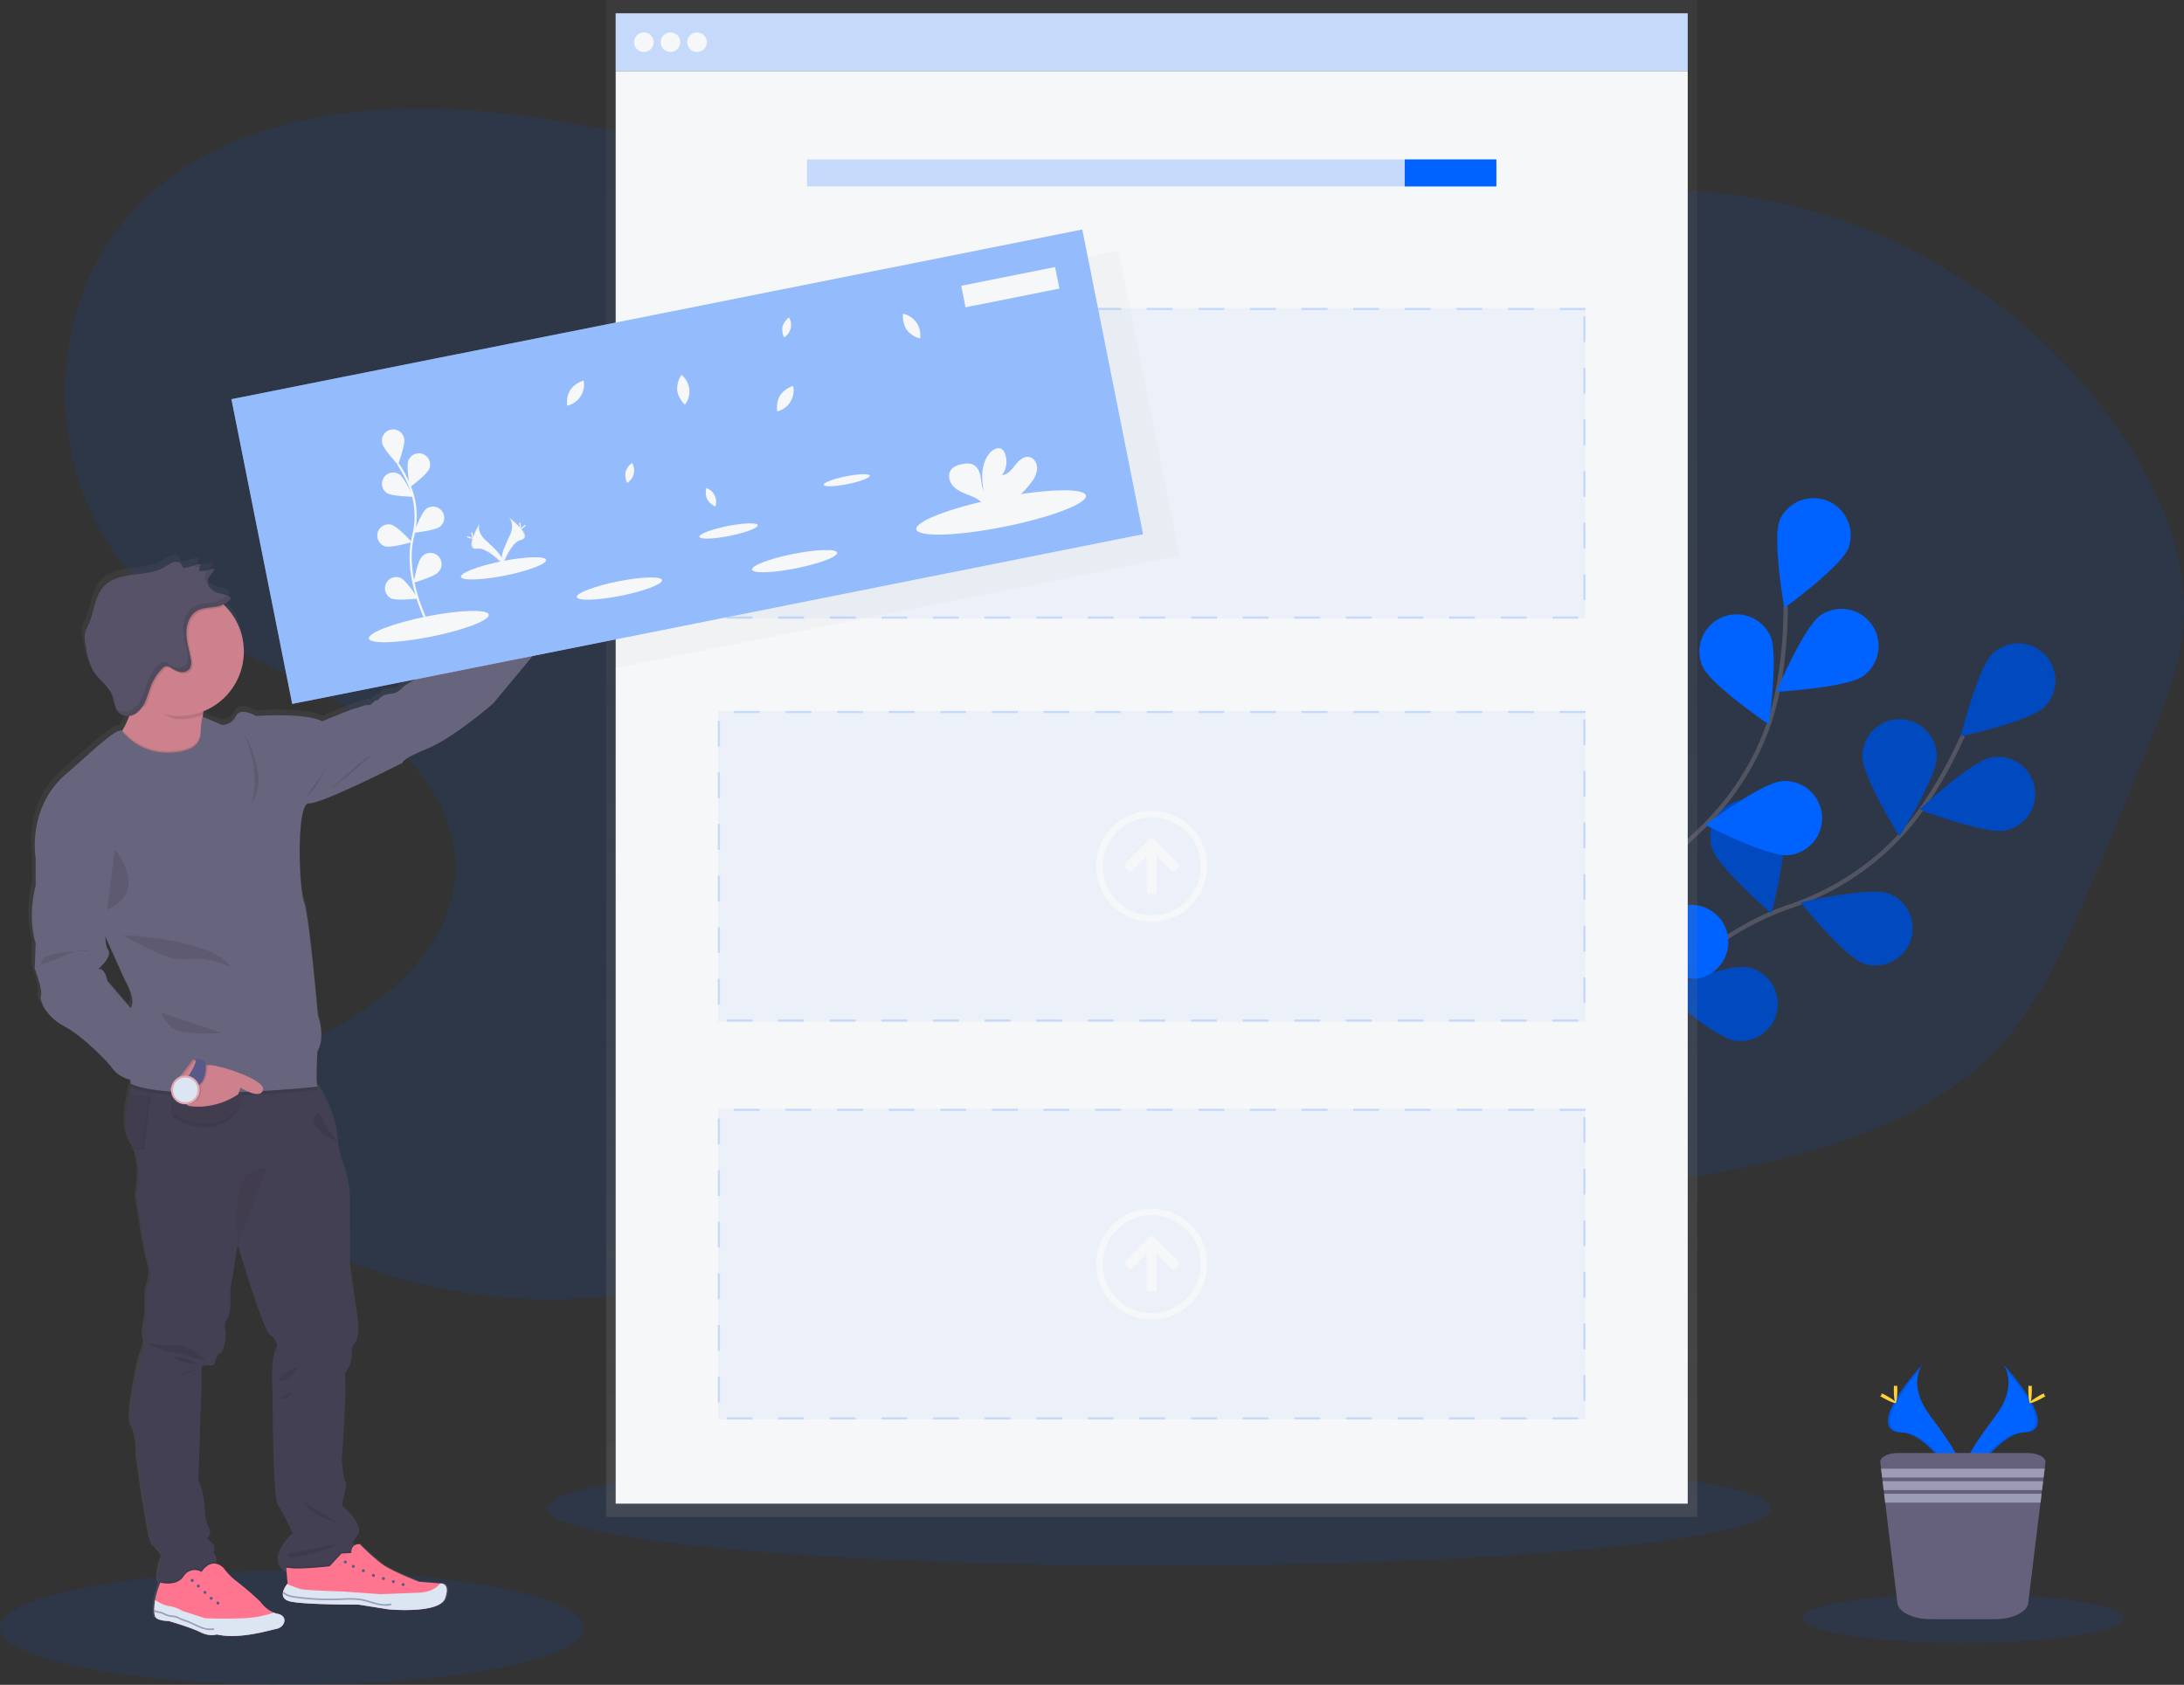 <svg data-name="Layer 1" xmlns="http://www.w3.org/2000/svg" xmlns:xlink="http://www.w3.org/1999/xlink" width="1015.56" height="783.53"><rect width="100%" height="100%" fill="#333333" stroke="none"/><defs><linearGradient id="a" x1="535.54" y1="705.46" x2="535.54" gradientUnits="userSpaceOnUse"><stop offset="0" stop-color="gray" stop-opacity=".25"/><stop offset=".54" stop-color="gray" stop-opacity=".12"/><stop offset="1" stop-color="gray" stop-opacity=".1"/></linearGradient><linearGradient id="b" x1="1010.92" y1="819.06" x2="1010.92" y2="308.97" gradientTransform="matrix(-1 0 0 1 1257.03 0)" xlink:href="#a"/></defs><path d="M637.08 126.32c-42.28 26.74-97.12 25-145.17 11.1s-92.2-38.69-139-56.3a490.71 490.71 0 0 0-122.13-28.76C171.11 46.19 104.47 53.7 62.9 96.93c-46.3 48.15-42.75 135 7.33 179.18 25.47 22.48 58.83 33.51 87.91 51.06s56 46.7 53.54 80.58c-2.29 31.36-28.95 55.43-56.55 70.53-21.32 11.67-47.59 24.41-50.16 48.58-2.49 23.39 19.6 41.72 40.69 52.14 68.79 34 153.56 33.67 222.09-.86 24.45-12.32 46.93-28.7 72.57-38.3 67.32-25.21 141.51.17 212.8 9.45a469.28 469.28 0 0 0 181-11.91c35.31-9.42 70.75-23.82 95.55-50.65 17.88-19.35 29-43.83 39.48-68q16.74-38.68 32.17-77.9c6.18-15.7 12.25-31.7 13.85-48.5 2.89-30.43-9.29-60.51-25.87-86.2-39.37-61-105.68-103.86-177.45-114.75s-147.86 10.39-203.56 56.92" fill="#0062ff" opacity=".1"/><ellipse cx="135.74" cy="756.99" rx="135.74" ry="26.54" fill="#0062ff" opacity=".1"/><ellipse cx="538.99" cy="701.56" rx="284.54" ry="26.54" fill="#0062ff" opacity=".1"/><path d="M732.13 512.6s39.89-70.66 100-91c25.21-8.55 47.22-24.62 62.27-46.58a207.22 207.22 0 0 0 18.37-33.05" fill="none" stroke="#535461" stroke-miterlimit="10" stroke-width="2"/><path d="M950.51 328.89c-6.85 6.64-38.73 13.51-38.73 13.51s7.82-31.65 14.67-38.3a17.273 17.273 0 0 1 24.06 24.79Zm-18.04 57.29c-9.35 1.85-39.85-9.71-39.85-9.71s23.77-22.32 33.13-24.18a17.275 17.275 0 0 1 6.72 33.89Zm-65.66 61.99c-9-3.12-29.5-28.49-29.5-28.49s31.79-7.28 40.8-4.16a17.28 17.28 0 0 1-11.3 32.65Zm-60.24 35.71c-9.41-1.55-33.9-23.09-33.9-23.09s30.11-12.54 39.52-11a17.27 17.27 0 1 1-5.62 34.08Zm59.47-132.11c0 9.54 17.25 37.21 17.25 37.21s17.29-27.66 17.29-37.2a17.27 17.27 0 1 0-34.54 0Zm-69.93 42.63c2.85 9.1 27.6 30.34 27.6 30.34s8.22-31.56 5.37-40.66a17.288 17.288 0 0 0-33 10.32Zm-62.3 50.79c1.3 9.46 22.1 34.58 22.1 34.58s13.44-29.71 12.17-39.17a17.274 17.274 0 1 0-34.24 4.6Z" fill="#0062ff"/><path d="M950.51 328.89c-6.85 6.64-38.73 13.51-38.73 13.51s7.82-31.65 14.67-38.3a17.273 17.273 0 0 1 24.06 24.79Zm-18.04 57.29c-9.35 1.85-39.85-9.71-39.85-9.71s23.77-22.32 33.13-24.18a17.275 17.275 0 0 1 6.72 33.89Zm-65.66 61.99c-9-3.12-29.5-28.49-29.5-28.49s31.79-7.28 40.8-4.16a17.28 17.28 0 0 1-11.3 32.65Zm-60.24 35.71c-9.41-1.55-33.9-23.09-33.9-23.09s30.11-12.54 39.52-11a17.27 17.27 0 1 1-5.62 34.08Zm59.47-132.11c0 9.54 17.25 37.21 17.25 37.21s17.29-27.66 17.29-37.2a17.27 17.27 0 1 0-34.54 0Zm-69.93 42.63c2.85 9.1 27.6 30.34 27.6 30.34s8.22-31.56 5.37-40.66a17.288 17.288 0 0 0-33 10.32Zm-62.3 50.79c1.3 9.46 22.1 34.58 22.1 34.58s13.44-29.71 12.17-39.17a17.274 17.274 0 1 0-34.24 4.6Z" opacity=".25"/><path d="M734.42 511.19s7.84-80.76 54.5-123.71c19.59-18 33.2-41.65 38-67.82a206.91 206.91 0 0 0 3.41-37.66" fill="none" stroke="#535461" stroke-miterlimit="10" stroke-width="2"/><path d="M859.62 254.77c-3.56 8.85-29.92 28-29.92 28s-5.68-32.11-2.11-41a17.27 17.27 0 0 1 32 12.91Zm6.73 59.66c-7.8 5.49-40.36 7.28-40.36 7.28s12.68-30 20.49-35.53a17.27 17.27 0 0 1 19.87 28.25Zm-34.91 83.28c-9.5.8-38.52-14.09-38.52-14.09s26.12-19.53 35.63-20.33a17.27 17.27 0 1 1 2.89 34.42Zm-40.63 57.06c-9.23 2.39-40.35-7.38-40.35-7.38s22.44-23.67 31.68-26.06a17.273 17.273 0 0 1 8.67 33.44Zm.85-144.9c3.86 8.72 30.85 27 30.85 27s4.6-32.28.74-41a17.277 17.277 0 0 0-31.59 14Zm-46.64 67.34c6.3 7.16 37.53 16.55 37.53 16.55s-5.28-32.18-11.57-39.35a17.29 17.29 0 1 0-26 22.8Zm-36.35 71.67c5 8.13 34.19 22.66 34.19 22.66s.24-32.61-4.75-40.74a17.274 17.274 0 1 0-29.44 18.08Z" fill="#0062ff"/><path fill="url(#a)" d="M281.84 0v705.46h507.4V0h-507.4z"/><path fill="#f6f7f9" d="M286.29 6.19h498.5v26.89h-498.5z"/><path fill="#0062ff" d="M286.29 6.19h498.5v26.89h-498.5z" opacity=".2"/><path fill="#f6f7f9" d="M286.29 33.08h498.5v666.19h-498.5z"/><circle cx="299.4" cy="19.63" r="4.56" fill="#f6f7f9"/><circle cx="311.76" cy="19.63" r="4.56" fill="#f6f7f9"/><circle cx="324.12" cy="19.63" r="4.56" fill="#f6f7f9"/><path fill="#0062ff" d="M375.26 74.15h320.55V86.7H375.26z" opacity=".2"/><path fill="#0062ff" d="M653.22 74.15h42.59V86.7h-42.59z"/><g opacity=".2" fill="#0062ff"><path opacity=".2" d="M333.82 330.62h403.44v144.49H333.82z"/><path d="M737.26 330.63h-12v1h12v-1Zm-24 0h-12v1h12v-1Zm-24 0h-12v1h12v-1Zm-24 0h-12v1h12v-1Zm-24 0h-12v1h12v-1Zm-24 0h-12v1h12v-1Zm-24 0h-12v1h12v-1Zm-24 0h-12v1h12v-1Zm-24 0h-12v1h12v-1Zm-24 0h-12v1h12v-1Zm-24 0h-12v1h12v-1Zm-24 0h-12v1h12v-1Zm-24 0h-12v1h12v-1Zm-24 0h-12v1h12v-1Zm-24 0h-12v1h12v-1Zm-24 0h-12v1h12v-1Zm-24 0h-12v1h12v-1Zm-18.45 4.56h-1v12h1v-12Zm0 24h-1v12h1v-12Zm0 24h-1v12h1v-12Zm0 24h-1v12h1v-12Zm0 24h-1v12h1v-12Zm0 24h-1v12h1v-12Zm15.06 18.93h-12v1h12v-1Zm24 0h-12v1h12v-1Zm24 0h-12v1h12v-1Zm24 0h-12v1h12v-1Zm24 0h-12v1h12v-1Zm24 0h-12v1h12v-1Zm24 0h-12v1h12v-1Zm24 0h-12v1h12v-1Zm24 0h-12v1h12v-1Zm24 0h-12v1h12v-1Zm24 0h-12v1h12v-1Zm24 0h-12v1h12v-1Zm24 0h-12v1h12v-1Zm24 0h-12v1h12v-1Zm24 0h-12v1h12v-1Zm24 0h-12v1h12v-1Zm24 0h-12v1h12v-1Zm3.38-19.62h-1v12h1v-12Zm0-24h-1v12h1v-12Zm0-24h-1v12h1v-12Zm0-24h-1v12h1v-12Zm0-24h-1v12h1v-12Zm0-24h-1v12h1v-12Z"/></g><path d="M118.73 506.66s4.26 10.83 2.73 13.49c0 0 .77 8 11.09 13.49s22 18.62 22 18.62a14 14 0 0 0 9.2 6.36c.1 1.26.17 2 .17 2l.54.23c-.12.44-.24.9-.36 1.37-.28 1.09-.56 2.25-.82 3.45-1.71 7.79-2.74 17.45.71 22.88a18.92 18.92 0 0 1 1.26 2.29c4.66 9.88 1.47 22.28 1.47 22.28s4.08 28.12 5.86 32.68c1.27 3.23.1 7.74-.69 10.09a11.26 11.26 0 0 0-.58 3.5v10s-2 8.36-1 10.64-1.78 8.62-1.78 8.62-6.63 27.61-3.83 32.17 2.55 14.69 2.55 14.69 5.35 39.52 7.4 41a24.35 24.35 0 0 1 4.33 5.07s-3.64 8.95-1.45 12.64a2.53 2.53 0 0 0 .18.27c-.4 1-1.3 3.49-1.79 5.39-.16.62-.32 1.41-.46 2.28a29 29 0 0 0-.39 5.08l-.16.14.17.15a8.41 8.41 0 0 0 .33 2.23c.76 2.28 6.5 2.28 6.5 2.28s10.26 2.92 14.85 5.2 7.71 1.07 7.71 1.07c10.52 2.41 24-1.77 28.11-2.59s5.68-6.08.63-7.1a10.76 10.76 0 0 1-1.88-.57A15.38 15.38 0 0 1 225 803a128.1 128.1 0 0 0-10.74-9.19 31.36 31.36 0 0 1-6.73-6.77 7 7 0 0 0-3.8-1.88 4.08 4.08 0 0 0-.85-5.09 4.13 4.13 0 0 0-1.17-5.13l-1.89-1.46.44-.51a4.12 4.12 0 0 0 .38-4.85c-.82-1.37-1.62-3.8-1.83-8.06-.52-9.88-3.06-13.68-3.06-13.68l1.53-45.1a63.56 63.56 0 0 1 0-7.34c.25-2.79 5-1 5.73-1.71s.89-4.37 2.93-5.39c.72-.36 1.35-1.63 1.85-3.12a18.09 18.09 0 0 0 .52-8.8 5.17 5.17 0 0 1 .94-4c2.3-3 1.53-13.42 1.53-13.42l3.53-21.72c5.6 18.43 12.73 40.63 15.09 42.24 4.08 2.78 3.56 6.58 3.56 6.58-3.31 4.06-2 21.54-2 21.54s0 48.38 2.39 51.68 7 13.42 7 13.42-13.6 12-3 18.13l.45 5.12a1.57 1.57 0 0 0-.17.22 9.91 9.91 0 0 0-2 4.19l-.07.08c-.19 1.62.52 3.21 3.51 3.88 7.15 1.58 32.13 1.46 32.13 1.46l14 2.21s24 2.28 26.7-5.13-2.1-7-2.1-7h-.19l-10-.8s-12.68-4.88-17.34-8.24a99.81 99.81 0 0 1-10.38-9.25 4.05 4.05 0 0 0-2.64.49l-.43-.43-.69-.69 2.63-4c2.63-4.56-7.69-13.18-7.69-13.18s2.76-10.64 1.74-11.14-1.69-10.16-1.69-10.16 2.51-35 1.49-38.25c-.46-1.48.27-3.07 1.21-4.36a10.84 10.84 0 0 0 2-6.79c-.08-2 .23-4.27 1.67-5.82 3.06-3.3 0-17.48 0-17.48l-2.54-18.75v-29.78a47.14 47.14 0 0 0-3.13-16.77 47.76 47.76 0 0 1-2.58-11.55l.85.25a3.54 3.54 0 0 1-.9-.74c-.05-.48-.11-1-.15-1.45-.81-9.38-5.78-18.49-9.27-23.86-.8-3.14.09-16.23.09-16.23 4-6.84.19-16.72.19-16.72s-4-46.74-6.5-53.2-3.63-46.55 2.3-46.17 44.16-19 44.16-19-.95-1.52 11.67-6.65 31-21.09 31-21.09l25.43-30.4a.64.64 0 0 1-.28 0l.52-.17a21.52 21.52 0 0 0 13.34-11.46c4.4-9.66-4.41-22.73-10.18-28.6L358 309c-1.47 1.21-.93 6.54-3.33 12.25a130.81 130.81 0 0 0-5 15.6l-.26 1-.24-.44L335.8 348l-12.62 10.26s-27.92 13.49-31.36 16.91-4.59 2.47-7.64 3.23-3.45 2.85-4.4 2.66-2.68 2.66-4 2.28-4.2 1.14-6.12 1.52-15.5 6.14-15.5 6.14c-8.42-4.18-31.17-2.47-31.17-2.47s-7.46-4.37-9.56 0a7.22 7.22 0 0 1-6.5 4.18l-9.07-3.86c0-.24 0-.49.07-.73v-.15c.07-.57.16-1.11.25-1.63a30.13 30.13 0 0 0 10.41-49.12l-.79-.76a13.23 13.23 0 0 0 2.61-1.62 1.39 1.39 0 0 0 .56-.71.79.79 0 0 0-.08-.6 1.81 1.81 0 0 0-1-1.11c-2.76-1.49-5.81-1-8.2-3.39a5.36 5.36 0 0 1-1.25-1.93 3.75 3.75 0 0 1 0-2.41c.67-1.78 2.83-3 2.7-4.92h-.09v-.33a17 17 0 0 1-7.14 1.22l.45-2h.17l.24-1.06-.17.05.07-.34-6.72 1.8a1.69 1.69 0 0 1-1.51-.09 2.53 2.53 0 0 1-.52-1.05c-.58-1.41-2.45-1.86-3.92-1.46a16.32 16.32 0 0 0-4 2.19c-4.35 2.65-9.66 3-14.72 3.64s-10.44 1.73-14 5.37c-4.72 4.86-4.66 12.51-7.61 18.6a16.45 16.45 0 0 0-1.35 3.07 12 12 0 0 0 .08 4.85c.72 4.68 1.51 9.54 4 13.55l-.27-.32q.45.79 1 1.56c1.79 2.52 4.31 4.57 6.22 7-.12-.23-.27-.44-.4-.67a13.65 13.65 0 0 1 2.5 4.15c.66 1.88.8 4 1.59 5.78a6.25 6.25 0 0 0 1.14 1.9 5.78 5.78 0 0 0 4.84 1.66 41.55 41.55 0 0 1-3 6.24l-.15.26a4.76 4.76 0 0 0-1.5.17c-2.22.41-9.82 6.94-9.82 6.94l-13.57 12c-20.46 16-15.87 40.85-15.87 40.85v12.6s-4 13.49 0 27Zm41.1-111.25Zm-11.22 111.44s7.08-5.7 4.59-9.12c-.8-1.1-1.12-3.41-1.19-6l9.22 20.48s5.55 8.93 2.68 12.92v.07l-11-12.8s-.47-5.55-4.3-5.55Z" transform="translate(-104.19 -58.23)" fill="url(#b)"/><path d="m243.04 286.26 6 11.71a23.63 23.63 0 0 0 5.61-1.17 21.29 21.29 0 0 0 13.17-11.39c5.38-11.9-9.25-29-13.4-31.24s-2.27 4.53-5.38 12a128.21 128.21 0 0 0-4.89 15.5c-.68 2.72-1.11 4.59-1.11 4.59ZM51.5 347.14l9.63 14.35s45.5 21.71 36.82-3.77c-3.83-11.23-4.29-19.46-3.6-25.14a.88.88 0 0 0 0-.16c.9-7.11 3.58-10.2 3.58-10.2s-44.36-22.7-37.76-7.17a21.44 21.44 0 0 1 1.64 10.22 34.91 34.91 0 0 1-4.78 14.17 46.65 46.65 0 0 1-5.53 7.7Z" fill="#cc818c"/><path d="M65.29 631.22s-6.55 27.43-3.78 32 2.51 14.6 2.51 14.6 5.29 39.27 7.31 40.78a24.36 24.36 0 0 1 4.28 5s-3.6 8.89-1.44 12.56a3 3 0 0 0 1.44 1.28c3.37 1.42 15.83-4.89 22.93-8.76a4 4 0 0 0 1.88-2.24 4 4 0 0 0-1.15-4.35 4.14 4.14 0 0 0-1.16-5.1l-1.86-1.45.43-.51a4.14 4.14 0 0 0 .38-4.82c-.82-1.36-1.61-3.77-1.82-8-.5-9.81-3-13.59-3-13.59l1.49-44.85a65.35 65.35 0 0 1 0-7.3c.25-2.77 4.91-.94 5.67-1.7s.87-4.34 2.89-5.35c.71-.36 1.33-1.62 1.83-3.1a18.21 18.21 0 0 0 .51-8.74 5.15 5.15 0 0 1 .93-4c2.26-3 1.51-13.34 1.51-13.34l3.48-21.58c5.53 18.31 12.57 40.37 14.9 42 4 2.77 3.52 6.54 3.52 6.54-3.27 4-2 21.41-2 21.41s0 48.07 2.36 51.35 7 13.33 7 13.33-13.49 12-2.88 18.06l.11.07c10.83 6 33.24-10.82 33.24-10.82l-2.35-2.34-.68-.69 2.6-4c2.6-4.53-7.59-13.09-7.59-13.09s2.72-10.58 1.72-11.08-1.72-10.07-1.72-10.07 2.47-34.74 1.47-38c-.46-1.47.26-3 1.19-4.33a10.77 10.77 0 0 0 1.93-6.75c-.07-2 .23-4.24 1.66-5.78 3-3.28 0-17.37 0-17.37l-2.52-18.63v-29.64a47.12 47.12 0 0 0-3-16.66 50.32 50.32 0 0 1-2.85-13.4c-.82-9.54-6-18.82-9.4-24.1-1.83-2.79-3.19-4.47-3.19-4.47l-80.54-3.15s-1.32 3.58-2.59 8.58c-.28 1.08-.56 2.23-.82 3.43-1.68 7.74-2.7 17.33.71 22.73a19.42 19.42 0 0 1 1.24 2.28c4.61 9.81 1.46 22.14 1.46 22.14s4 27.94 5.78 32.47c1.25 3.21.1 7.69-.68 10a11.18 11.18 0 0 0-.57 3.48v9.91s-2 8.31-1 10.57-1.77 8.58-1.77 8.58Z" fill="#444053"/><path d="M61.59 532.54a20.79 20.79 0 0 1 1.22 2.23l4.54-.26c-.44-2.33 2.65-24.23 2.65-24.23l-9.13-.51c-1.68 7.78-2.7 17.37.72 22.77Z" opacity=".1"/><path d="M60.81 531.77a19.42 19.42 0 0 1 1.24 2.28l4.54-.26c-.44-2.33 2.64-24.23 2.64-24.23l-9.13-.52c-1.66 7.73-2.68 17.34.71 22.73Z" fill="#444053"/><path d="M60.81 531.77a19.42 19.42 0 0 1 1.24 2.28l4.54-.26c-.44-2.33 2.64-24.23 2.64-24.23l-9.13-.52c-1.66 7.73-2.68 17.34.71 22.73Z" opacity=".05"/><path d="M74.17 736.16a3 3 0 0 0 1.44 1.28c3.37 1.42 15.83-4.89 22.93-8.76a4 4 0 0 0 1.88-2.24c-4-.74-6.69 3.76-6.69 3.76a6 6 0 0 0-8.3 2c-3.47 5.1-10.89 2.95-10.89 2.95s-.15.4-.37 1.01Z" opacity=".1"/><path d="M72.08 751.6c.76 2.26 6.42 2.26 6.42 2.26s10.14 2.9 14.67 5.17 7.61 1.06 7.61 1.06c10.38 2.4 23.73-1.76 27.75-2.57s5.6-6 .63-7a10.3 10.3 0 0 1-1.86-.57 15.12 15.12 0 0 1-6.19-5 127.84 127.84 0 0 0-10.6-9.18 30.84 30.84 0 0 1-6.65-6.73c-5.91-5.22-10.13 2-10.13 2a6 6 0 0 0-8.3 2c-3.47 5.09-10.89 2.94-10.89 2.94s-1.33 3.41-1.95 5.86c-.16.62-.32 1.4-.46 2.27-.4 2.5-.61 5.79-.05 7.49Z" fill="#ff748f"/><circle cx="89.39" cy="734.98" r=".69" fill="#575988"/><circle cx="95.3" cy="740.52" r=".69" fill="#575988"/><circle cx="101.31" cy="745.49" r=".69" fill="#575988"/><circle cx="98.2" cy="743.27" r=".69" fill="#575988"/><circle cx="92.22" cy="737.57" r=".69" fill="#575988"/><path d="M72.08 751.6c.76 2.26 6.42 2.26 6.42 2.26s10.14 2.9 14.67 5.17 7.61 1.06 7.61 1.06c10.38 2.4 23.73-1.76 27.75-2.57s5.6-6 .63-7a10.3 10.3 0 0 1-1.86-.57 48.64 48.64 0 0 1-13.62 2.58c-10.26.44-18.38 0-18.38 0l-10.38-3.34a17.53 17.53 0 0 0-6.42-2.32c-2.2-.22-4.89-1.8-6.37-2.77-.4 2.51-.61 5.8-.05 7.5Z" fill="#dce6f2"/><path d="M97.92 758.11a8.72 8.72 0 0 0 1.72-.17l-.15-.74a11 11 0 0 1-6.22-.87c-.93-.36-1.85-.8-2.75-1.22-1.06-.5-2.16-1-3.28-1.43l-1-.36c-.56-.19-1.14-.38-1.68-.61-.32-.13-.62-.28-.93-.43a10.37 10.37 0 0 0-2.33-.88 11.05 11.05 0 0 0-1.27-.17 10.63 10.63 0 0 1-1.15-.14 10.15 10.15 0 0 1-2.18-.81 10.93 10.93 0 0 0-2.34-.87l-.56-.09a2.66 2.66 0 0 1-1.62-.6l-.56.51a3.29 3.29 0 0 0 2.06.83l.53.09a11.34 11.34 0 0 1 2.18.81 10.42 10.42 0 0 0 2.34.87 10.74 10.74 0 0 0 1.24.15 10.83 10.83 0 0 1 1.18.16 9.41 9.41 0 0 1 2.16.83c.31.15.63.3.95.43.57.25 1.17.45 1.74.64l1 .35c1.09.4 2.17.91 3.22 1.4s1.84.87 2.8 1.24a13.42 13.42 0 0 0 4.9 1.08Z" fill="#575988" opacity=".5"/><path d="M95.49 633.04s-5.22-7.55-14.16-7.49-12.77-1-12.77-1 5.72 3.4 9.69 3.84 17.24 4.65 17.24 4.65Zm-3.02 1.73s-4.72-3.27-7.42-3.4-5-.38-5-.38a14.54 14.54 0 0 0 4.15 2c2.23.68 8.27 1.78 8.27 1.78Zm-1.01 2.3s-7.11.56-7.17 2.45m73.41-108.59c-.37.07-6.73-6.6-7.17-9.25a6.45 6.45 0 0 0-2.77-4.06s-4.09 1.64-.44 6.66 10.38 6.65 10.38 6.65ZM60.19 315.05c1.45 3.42 2.72 3.68 2.45 7a25.05 25.05 0 0 0 5.76 4.53c4.5 2.67 9.4 7.9 15 7.9a29.76 29.76 0 0 0 11-2.07c.9-7.11 3.58-10.2 3.58-10.2s-44.39-22.69-37.79-7.16Z" opacity=".1"/><path d="M53.39 302.97a30 30 0 1 0 30-30 30 30 0 0 0-30 30Z" fill="#cc818c"/><path d="m51.5 347.14 9.63 14.35s45.5 21.71 36.82-3.77c-3.83-11.23-4.29-19.46-3.6-25.14h-.07a23.79 23.79 0 0 0-.91 5.78c-.14 3.92-.24 8.87-10 10.51-16.2 2.73-24.91-7.41-26.43-9.4a46.65 46.65 0 0 1-5.44 7.67Zm191.54-60.88 6 11.71a23.63 23.63 0 0 0 5.61-1.17l.52-.63c-2.45.94-10.76-14.73-10.76-14.73l-.26.21c-.68 2.74-1.11 4.61-1.11 4.61ZM60.94 505.62c19.43 8.43 86.66 1.24 86.66 1.24a8.54 8.54 0 0 1-.34-2.2c-1.83-2.79-3.19-4.47-3.19-4.47l-80.54-3.15s-1.32 3.58-2.59 8.58Z" opacity=".1"/><path d="m94.27 333.3 9 3.84a7.12 7.12 0 0 0 6.42-4.16c2.08-4.34 9.44 0 9.44 0s22.47-1.7 30.77 2.46c0 0 13.41-5.67 15.3-6s4.72-1.89 6-1.51 3-2.46 4-2.27 1.32-1.89 4.35-2.64 4.15.19 7.55-3.21 31-16.8 31-16.8l12.38-10.24 13.21-10.57s8.31 15.67 10.77 14.72l-25.11 30.21s-18.13 15.86-30.59 21-11.51 6.6-11.51 6.6-37.76 19.26-43.62 18.88-4.72 39.46-2.26 45.88 6.44 52.82 6.44 52.82 3.77 9.82-.19 16.62c0 0-.94 14 0 16.42 0 0-67.65 7.24-86.85-1.32 0 0-2.83-31.34 0-35.3s-2.64-12.84-2.64-12.84l-12.08-27-29.45-29.64s-4.53-24.73 15.67-40.59l13.38-11.89s7.5-6.49 9.69-6.9 1.39 0 1.39 0 8.74 12.75 26.68 9.73c9.72-1.64 9.83-6.6 10-10.51a24.26 24.26 0 0 1 .86-5.79Z" fill="#67647e"/><path d="M57.36 434.93s41.53 1.7 49.84 14.73c0 0-10.76-5.1-20.39-3.59s-29.45-11.14-29.45-11.14Zm45.87 45.5s-19.63 1.32-23.79-2.83-4.16-6.61-4.16-6.61Zm-49.84-85.52s16.62 19.63-3.59 28.13Zm98.36-37.95s-6 12.33-9.06 13.15Zm20.39-5.29s-15.1 13.6-17.93 14.92c0 0 15.67-14.92 17.93-14.92Zm-60.22-13.02s14.53 21.71 5.09 34.92c0 0 5.29-15.67-5.09-34.92Z" opacity=".1"/><path d="m75.28 503.09 4.44 4.18.62.58 5.15 4.86c.37.28.73.56 1.09.81 20.95 15 25.15-7.79 25.15-7.79s9.25 6 10.57 1.13-21.49-11.89-24.92-11.51a4 4 0 0 1-.91 0 14.81 14.81 0 0 1-4.69-1.66l-1-.55c-1.91-1.07-3.39-2.13-3.39-2.13Z" fill="#cc818c"/><path d="M52.64 302.97a30 30 0 0 0 14.66 25.8 17.12 17.12 0 0 0 1.1-2.18c1.08-2.52 1.73-5.2 2.82-7.71a23.81 23.81 0 0 1 5.05-7.35 3.14 3.14 0 0 1 1.33-.92 3.65 3.65 0 0 1 2.76.76 12.6 12.6 0 0 0 4.18 1.84 4.5 4.5 0 0 0 4.2-1.27c1.17-1.4 1-3.45.67-5.24-.74-3.91-2-7.75-2-11.72s1.51-8.26 5-10.22c3-1.74 6.83-1.3 10.21-2.23a12.18 12.18 0 0 0 1.54-.53 30 30 0 0 0-51.51 21Z" opacity=".1"/><path d="M106.18 277.23c.55.29 1.14.81 1 1.41a1.35 1.35 0 0 1-.55.7 12.94 12.94 0 0 1-4.75 2.44c-3.38.92-7.17.49-10.22 2.22-3.45 2-5 6.25-5 10.22s1.24 7.82 2 11.72c.34 1.79.51 3.84-.66 5.24a4.48 4.48 0 0 1-4.2 1.27 12.51 12.51 0 0 1-4.19-1.83 3.64 3.64 0 0 0-2.75-.77 3.43 3.43 0 0 0-1.34.92 24 24 0 0 0-5 7.36c-1.1 2.5-1.75 5.18-2.82 7.7a12.48 12.48 0 0 1-5.05 6.28c-2.39 1.32-5.72 1.22-7.56-.8s-1.71-4.86-2.58-7.33c-1.5-4.28-5.69-7-8.31-10.66-2.93-4.16-3.78-9.39-4.54-14.41a11.87 11.87 0 0 1-.08-4.82 17.6 17.6 0 0 1 1.33-3.06c2.91-6 2.86-13.64 7.52-18.47 3.49-3.62 8.8-4.73 13.8-5.34s10.24-1 14.53-3.61a15.54 15.54 0 0 1 3.94-2.18c1.45-.4 3.29 0 3.86 1.45a2.59 2.59 0 0 0 .52 1.05 1.63 1.63 0 0 0 1.48.08l6.65-1.78-.76 3.35a16.53 16.53 0 0 0 7-1.21c.13 1.89-2 3.12-2.67 4.89a4.53 4.53 0 0 0 1.3 4.6c2.37 2.35 5.38 1.91 8.1 3.37Z" fill="#585268"/><path d="m133.12 728.32.27 3 .11.07c10.83 6 33.24-10.82 33.24-10.82l-2.35-2.34a4.15 4.15 0 0 0-1 3.16l-4.57.25-5.48 5.91s-14.8 1.72-18.81.76Z" opacity=".1"/><path d="M135.01 744.77c7.05 1.57 31.73 1.45 31.73 1.45l13.84 2.2s23.72 2.26 26.36-5.1-2.08-6.92-2.08-6.92h-.18l-9.88-.8s-12.52-4.85-17.12-8.19a99.79 99.79 0 0 1-10.26-9.19s-4.12-.8-4.05 4l-4.57.25-5.48 5.92s-14.8 1.71-18.81.75h-1.39l.64 7.3-.18.22c-.92 1.11-4.86 6.68 1.43 8.11Z" fill="#ff748f"/><circle cx="160.56" cy="726.41" r=".69" fill="#575988"/><circle cx="178.31" cy="734.11" r=".69" fill="#575988"/><circle cx="187.45" cy="736.88" r=".69" fill="#575988"/><circle cx="173.65" cy="732.64" r=".69" fill="#575988"/><circle cx="182.9" cy="735.5" r=".69" fill="#575988"/><circle cx="168.94" cy="730.45" r=".69" fill="#575988"/><circle cx="164.29" cy="728.43" r=".69" fill="#575988"/><path d="M135.01 744.77c7.05 1.57 31.73 1.45 31.73 1.45l13.84 2.2s23.72 2.26 26.36-5.1-2.08-6.92-2.08-6.92h-.18c-1.52 1.95-4.55 4.18-10.51 4.29l-17.06.69-17.68-1.26s-16.55-.5-19.25-1.06a39.68 39.68 0 0 1-6.6-2.43c-.92 1.14-4.86 6.71 1.43 8.14Z" fill="#dce6f2"/><path d="M179.24 746.77a10.85 10.85 0 0 0 2.8-.35l-.2-.73a13.73 13.73 0 0 1-7-.32c-.84-.21-1.67-.46-2.49-.71a38.85 38.85 0 0 0-4.61-1.16 38.34 38.34 0 0 0-7.64-.22h-.54a117.78 117.78 0 0 1-22.67-1c-1.69-.28-3.61-.68-4.84-1.94l-.54.52c1.39 1.43 3.45 1.87 5.26 2.16a117 117 0 0 0 22.82 1h.54a37.52 37.52 0 0 1 7.49.22 36.75 36.75 0 0 1 4.51 1.14c.84.25 1.68.49 2.52.71a18.52 18.52 0 0 0 4.59.68Z" fill="#575988" opacity=".5"/><path d="m75.28 503.09 4.44 4.18 11-14.14c-1.91-1.07-3.39-2.13-3.39-2.13Z" opacity=".1"/><path d="m25.26 387.17-8.68 12.08v12.65s-4 13.4 0 26.81l-.44 11.7s4.21 10.76 2.7 13.41c0 0 .76 7.93 10.95 13.4s21.71 18.55 21.71 18.55 4.35 8.31 16.05 6.42l11.14 4.72 12.84-16.42-17.37-9.44s-6-8.12-9.63-7.74l-14.72-17.23s-.37-5.48-4.15-5.48c0 0 7-5.66 4.53-9.06s-.38-18.5-.38-18.5Z" fill="#67647e"/><path d="M41.5 442.29s-19.83-.37-22.28 4.72 16.24-7.55 22.28-4.72Zm38.76 64.57a5.44 5.44 0 0 0 .08 1 6.67 6.67 0 0 0 6.24 5.67h.36a6.66 6.66 0 0 0 6.66-6.67 6.51 6.51 0 0 0-.37-2.17c3.15-2.53 3.32-7.08 3.24-9.35a14.81 14.81 0 0 1-4.69-1.66 31.21 31.21 0 0 1-3.29 6.7 6.65 6.65 0 0 0-8.23 6.48Z" opacity=".1"/><path d="M91.18 492.2s4.47 1 4.47 1.82 1 8.19-3.91 11.21-4.4-4.22-4.4-4.22 4.22-6.48 3.84-8.81Z" fill="#575988"/><circle cx="86.18" cy="506.86" r="6.67" fill="#e4aab4"/><circle cx="86.18" cy="506.86" r="5.73" fill="#dce6f2"/><path d="M112.17 509.44s-14.1 11.71-32.22 4.28v5.67s12.08 8.3 23 3.27 9.22-13.22 9.22-13.22Z" opacity=".1"/><path d="M112.17 507.93s-14.1 11.7-32.22 4.28v5.66s12.08 8.31 23 3.28 9.22-13.22 9.22-13.22Z" opacity=".1"/><path d="M112.17 507.93s-14.1 11.7-32.22 4.28v5.66s12.08 8.31 23 3.28 9.22-13.22 9.22-13.22Z" fill="#444053"/><path d="M111.81 507.93s-14.1 11.7-32.22 4.28v5.66s12.08 8.31 23 3.28 9.22-13.22 9.22-13.22Z" opacity=".05"/><path d="M156.47 718.18s-18.88 3.47-21.65 4.22.76 2.08.76 2.08 17.23-3.09 20.89-6.3Zm.44-10c-.31 0-12.83-3.53-15.54-9.57m-2.73-62.68s-5.07 6.67-8.35 6.49 5.37-6.74 8.35-6.49Zm-2.83 11.08s-2.14 4.72-5.29 3.21" opacity=".1"/><path d="m123.94 543.36-13.39 35.31s-1.89-22.72 2.1-29.52a11.81 11.81 0 0 1 11.29-5.79Z" opacity=".05"/><path d="m90.98 263.6.12-.51 2.15-.58-.24 1.06a17.16 17.16 0 0 1-2.03.03Zm5.91 8.49-.22-.21a4.51 4.51 0 0 1-1.3-4.6 6.39 6.39 0 0 1 1.07-1.7 16.73 16.73 0 0 0 3.1-.92c.13 1.89-2 3.12-2.66 4.89a3.82 3.82 0 0 0 .01 2.54Zm-35.7 58.04a12.47 12.47 0 0 0 5-6.28c1.07-2.51 1.73-5.19 2.82-7.7a23.83 23.83 0 0 1 5-7.35 3.23 3.23 0 0 1 1.34-.92 3.62 3.62 0 0 1 2.76.76 12.37 12.37 0 0 0 4.18 1.83 4.47 4.47 0 0 0 4.2-1.26c1.17-1.4 1-3.46.66-5.25-.73-3.9-2-7.75-2-11.72s1.5-8.25 4.95-10.21c3.05-1.74 6.84-1.31 10.22-2.23a12.92 12.92 0 0 0 4.75-2.43l.26-.24a6.94 6.94 0 0 1 .83.39c.54.29 1.13.81 1 1.41a1.46 1.46 0 0 1-.56.7 12.94 12.94 0 0 1-4.75 2.44c-3.38.92-7.17.48-10.22 2.22-3.45 2-5 6.25-4.95 10.22s1.23 7.82 2 11.72c.34 1.79.51 3.84-.66 5.24a4.48 4.48 0 0 1-4.2 1.27 12.57 12.57 0 0 1-4.18-1.83 3.67 3.67 0 0 0-2.76-.77 3.33 3.33 0 0 0-1.34.92 24 24 0 0 0-5 7.36c-1.09 2.5-1.75 5.18-2.82 7.7a12.45 12.45 0 0 1-5 6.27c-2.4 1.33-5.72 1.23-7.57-.8a6.05 6.05 0 0 1-1.13-1.89 6.48 6.48 0 0 0 7.17.43Zm-10.8-9.6c-1.89-2.38-4.37-4.42-6.14-6.93a16.66 16.66 0 0 1-1-1.54c2.31 2.91 5.44 5.26 7.14 8.47Z" opacity=".1"/><g opacity=".1"><path opacity=".2" d="M548.33 258.35 286.29 310.6V163.26l233.79-46.62 28.25 141.71z"/></g><g opacity=".2" fill="#0062ff"><path opacity=".2" d="M333.82 143.19h403.44v144.49H333.82z"/><path d="M737.26 143.2h-12v1h12v-1Zm-24 0h-12v1h12v-1Zm-24 0h-12v1h12v-1Zm-24 0h-12v1h12v-1Zm-24 0h-12v1h12v-1Zm-24 0h-12v1h12v-1Zm-24 0h-12v1h12v-1Zm-24 0h-12v1h12v-1Zm-24 0h-12v1h12v-1Zm-24 0h-12v1h12v-1Zm-24 0h-12v1h12v-1Zm-24 0h-12v1h12v-1Zm-24 0h-12v1h12v-1Zm-24 0h-12v1h12v-1Zm-24 0h-12v1h12v-1Zm-24 0h-12v1h12v-1Zm-24 0h-12v1h12v-1Zm-18.45 4.57h-1v12h1v-12Zm0 24h-1v12h1v-12Zm0 24h-1v12h1v-12Zm0 24h-1v12h1v-12Zm0 24h-1v12h1v-12Zm0 24h-1v12h1v-12Zm15.06 18.93h-12v1h12v-1Zm24 0h-12v1h12v-1Zm24 0h-12v1h12v-1Zm24 0h-12v1h12v-1Zm24 0h-12v1h12v-1Zm24 0h-12v1h12v-1Zm24 0h-12v1h12v-1Zm24 0h-12v1h12v-1Zm24 0h-12v1h12v-1Zm24 0h-12v1h12v-1Zm24 0h-12v1h12v-1Zm24 0h-12v1h12v-1Zm24 0h-12v1h12v-1Zm24 0h-12v1h12v-1Zm24 0h-12v1h12v-1Zm24 0h-12v1h12v-1Zm24 0h-12v1h12v-1Zm3.38-19.62h-1v12h1v-12Zm0-24h-1v12h1v-12Zm0-24h-1v12h1v-12Zm0-24h-1v12h1v-12Zm0-24h-1v12h1v-12Zm0-24h-1v12h1v-12Z"/></g><g opacity=".2" fill="#0062ff"><path opacity=".2" d="M333.82 515.61h403.44V660.1H333.82z"/><path d="M737.26 515.62h-12v1h12v-1Zm-24 0h-12v1h12v-1Zm-24 0h-12v1h12v-1Zm-24 0h-12v1h12v-1Zm-24 0h-12v1h12v-1Zm-24 0h-12v1h12v-1Zm-24 0h-12v1h12v-1Zm-24 0h-12v1h12v-1Zm-24 0h-12v1h12v-1Zm-24 0h-12v1h12v-1Zm-24 0h-12v1h12v-1Zm-24 0h-12v1h12v-1Zm-24 0h-12v1h12v-1Zm-24 0h-12v1h12v-1Zm-24 0h-12v1h12v-1Zm-24 0h-12v1h12v-1Zm-24 0h-12v1h12v-1Zm-18.45 4.56h-1v12h1v-12Zm0 24h-1v12h1v-12Zm0 24h-1v12h1v-12Zm0 24h-1v12h1v-12Zm0 24h-1v12h1v-12Zm0 24h-1v12h1v-12Zm15.06 18.93h-12v1h12v-1Zm24 0h-12v1h12v-1Zm24 0h-12v1h12v-1Zm24 0h-12v1h12v-1Zm24 0h-12v1h12v-1Zm24 0h-12v1h12v-1Zm24 0h-12v1h12v-1Zm24 0h-12v1h12v-1Zm24 0h-12v1h12v-1Zm24 0h-12v1h12v-1Zm24 0h-12v1h12v-1Zm24 0h-12v1h12v-1Zm24 0h-12v1h12v-1Zm24 0h-12v1h12v-1Zm24 0h-12v1h12v-1Zm24 0h-12v1h12v-1Zm24 0h-12v1h12v-1Zm3.38-19.62h-1v12h1v-12Zm0-24h-1v12h1v-12Zm0-24h-1v12h1v-12Zm0-24h-1v12h1v-12Zm0-24h-1v12h1v-12Zm0-24h-1v12h1v-12Z"/></g><path fill="#f6f7f9" d="m107.62 185.648 395.647-78.915 28.263 141.699-395.647 78.914z"/><path fill="#0062ff" opacity=".4" d="m107.62 185.648 395.647-78.915 28.263 141.699-395.647 78.914z"/><path d="M265.19 181.29a11.75 11.75 0 0 0-1.46 7.38 10 10 0 0 0 7.65-11.66 11.77 11.77 0 0 0-6.19 4.28Zm156.34-28.01a11.74 11.74 0 0 0 6.28 4.14 10 10 0 0 0-7.9-11.49 11.75 11.75 0 0 0 1.62 7.35Zm-57.65-1.44a8.06 8.06 0 0 0 .74 5.11 6.86 6.86 0 0 0 2.28-9.3 8.07 8.07 0 0 0-3.02 4.19Zm-72.98 67.62a8.1 8.1 0 0 0 .74 5.12 6.87 6.87 0 0 0 2.28-9.31 8.07 8.07 0 0 0-3.02 4.19Zm37.91 12.64a8.09 8.09 0 0 0 3.86 3.44 6.87 6.87 0 0 0-4.23-8.6 8.06 8.06 0 0 0 .37 5.16Zm-13.92-50.52a11.74 11.74 0 0 0 3.61 6.61 10 10 0 0 0-1.6-13.86 11.76 11.76 0 0 0-2.01 7.25Zm47.82 2.32a11.75 11.75 0 0 0-1.3 7.41 10 10 0 0 0 7.4-11.83 11.73 11.73 0 0 0-6.1 4.42Z" fill="#f6f7f9"/><ellipse cx="569.71" cy="296.59" rx="40.21" ry="6.8" transform="rotate(-11.28 222.565 794.92)" fill="#f6f7f9"/><path d="M479.65 224.2a11.62 11.62 0 0 0 2.62-6.42c0-2.35-1.46-4.86-3.78-5.26-2.59-.44-4.84 1.75-6.45 3.83s-3.48 4.45-6.11 4.6a10.46 10.46 0 0 0 1.26-10.25 4.08 4.08 0 0 0-1.27-1.78c-1.62-1.17-3.93-.07-5.31 1.38-4.38 4.6-4.42 11.82-3.21 18.06-1-2.15-1-4.58-1.47-6.89s-1.61-4.73-3.81-5.58a7.81 7.81 0 0 0-4.13-.14c-2.31.37-4.82 1.11-6 3.1-1.53 2.47-.33 5.86 1.82 7.82s5 2.88 7.7 4a15 15 0 0 1 5.64 3.58 4.19 4.19 0 0 1 .51.74l14.37-2.87a40.76 40.76 0 0 0 7.62-7.92Z" fill="#f6f7f9"/><path d="M198.81 289.77s-11.42-21.76-6.72-40.4a37.26 37.26 0 0 0-1.62-23.5 62.64 62.64 0 0 0-5.38-10.1" fill="none" stroke="#f6f7f9" stroke-miterlimit="10"/><path d="M187.98 204.05c.57 2.83-2.93 12.07-2.93 12.07s-6.77-7.19-7.33-10a5.23 5.23 0 1 1 10.26-2Zm11.61 14c-1.06 2.69-9 8.55-9 8.55s-1.77-9.72-.7-12.41a5.23 5.23 0 1 1 9.72 3.86Zm4.98 26.9c-2.28 1.78-12.1 2.82-12.1 2.82s3.38-9.28 5.65-11.06a5.232 5.232 0 1 1 6.45 8.24Zm-.82 21.2c-1.94 2.14-11.44 4.83-11.44 4.83s1.75-9.72 3.7-11.86a5.23 5.23 0 1 1 7.74 7Zm-23.84-36.86c2.42 1.57 12.3 1.73 12.3 1.73s-4.19-8.94-6.62-10.51a5.23 5.23 0 0 0-5.68 8.78Zm-.64 24.81c2.78.77 12.25-2 12.25-2s-6.67-7.28-9.46-8.06a5.234 5.234 0 1 0-2.79 10.09Zm2.68 24.19c2.62 1.24 12.43.07 12.43.07s-5.35-8.3-8-9.53a5.23 5.23 0 0 0-4.46 9.46Zm54.58-37.79s3.21 2.83.49 8.6-4.95 10.63-3.08 13.52c0 0 3.76-10.46 8.3-11.5s.44-6-5.71-10.62Z" fill="#f6f7f9"/><path d="M236.53 240.5a4.61 4.61 0 0 1 .73.95c5.5 4.35 8.86 8.77 4.59 9.74-4 .92-7.34 9-8.13 11.05.07.13.14.26.22.38s3.76-10.46 8.3-11.5.44-6-5.71-10.62Z" opacity=".1"/><path d="M242.11 243.77c.24 1.17.29 2.15.13 2.18s-.48-.89-.72-2.07 0-.65.21-.68.15-.57.38.57Z" fill="#f6f7f9"/><path d="M244.02 244.88c-.92.77-1.75 1.29-1.86 1.16s.55-.85 1.47-1.62.59-.27.7-.15.6-.15-.31.61Zm-20.95-1.69s-1.88 3.84 2.84 8.13 8.65 7.92 8 11.3c0 0-7.48-8.22-12.08-7.44s-2.67-5.41 1.24-11.99Z" fill="#f6f7f9"/><path d="M223.07 243.19a4 4 0 0 0-.31 1.15c-3.42 6.13-4.82 11.49-.51 10.76 4-.68 10.24 5.51 11.75 7.08a3.11 3.11 0 0 1-.06.44s-7.48-8.22-12.08-7.44-2.7-5.41 1.21-11.99Z" opacity=".1"/><path d="M219.18 248.38c.23 1.17.56 2.1.72 2.06s.1-1-.13-2.18-.29-.59-.45-.55-.37-.5-.14.67Z" fill="#f6f7f9"/><path d="M217.81 250.1c1.15.36 2.11.52 2.16.36s-.84-.57-2-.93-.65 0-.7.13-.58.11.54.44Z" fill="#f6f7f9"/><ellipse cx="303.56" cy="349.65" rx="28.44" ry="4.81" transform="rotate(-11.28 -43.504 847.936)" fill="#f6f7f9"/><ellipse cx="338.33" cy="322.58" rx="20.19" ry="3.41" transform="rotate(-11.28 -8.729 820.901)" fill="#f6f7f9"/><ellipse cx="442.94" cy="305.2" rx="13.84" ry="2.34" transform="rotate(-11.28 95.849 803.52)" fill="#f6f7f9"/><ellipse cx="497.9" cy="281.6" rx="10.94" ry="1.85" transform="rotate(-11.28 150.787 779.907)" fill="#f6f7f9"/><ellipse cx="392.21" cy="331.98" rx="20.19" ry="3.41" transform="rotate(-11.28 45.152 830.26)" fill="#f6f7f9"/><ellipse cx="473.66" cy="319.22" rx="20.19" ry="3.41" transform="rotate(-11.28 126.57 817.545)" fill="#f6f7f9"/><path fill="#f6f7f9" d="m446.966 132.895 43.64-8.705 1.999 10.023-43.64 8.704zM524.61 404.77l-1.29-1.28a1.39 1.39 0 0 1 0-2l11.24-11.24a1.39 1.39 0 0 1 2 0l11.23 11.23a1.39 1.39 0 0 1 0 2l-1.32 1.29a1.39 1.39 0 0 1-2 0l-6.63-7v16.62a1.38 1.38 0 0 1-1.38 1.39h-1.85a1.39 1.39 0 0 1-1.39-1.39v-16.57l-6.64 7a1.37 1.37 0 0 1-1.97-.05Z"/><path d="M535.54 380.08a22.8 22.8 0 1 1-22.79 22.8 22.82 22.82 0 0 1 22.79-22.8m0-3a25.8 25.8 0 1 0 25.79 25.8 25.79 25.79 0 0 0-25.79-25.8Zm-10.93 212.69-1.29-1.28a1.39 1.39 0 0 1 0-2l11.24-11.24a1.39 1.39 0 0 1 2 0l11.23 11.23a1.39 1.39 0 0 1 0 2l-1.32 1.29a1.4 1.4 0 0 1-2 0l-6.66-7v16.62a1.39 1.39 0 0 1-1.39 1.39h-1.81a1.38 1.38 0 0 1-1.38-1.39v-16.62l-6.64 7a1.37 1.37 0 0 1-1.98 0Z" fill="#f6f7f9"/><path d="M535.54 565.07a22.8 22.8 0 1 1-22.79 22.79 22.82 22.82 0 0 1 22.79-22.79m0-3a25.8 25.8 0 1 0 25.79 25.79 25.79 25.79 0 0 0-25.79-25.79Z" fill="#f6f7f9"/><path d="M931.57 634.5s7.14 9.33-3.29 23.41-19 26-15.55 34.76c0 0 15.73-26.16 28.54-26.52s4.39-15.92-9.7-31.65Z" fill="#0062ff"/><path d="M931.57 634.5a11.49 11.49 0 0 1 1.46 2.92c12.5 14.68 19.15 28.38 7.14 28.73-11.19.32-24.61 20.32-27.82 25.37a9.11 9.11 0 0 0 .38 1.15s15.73-26.16 28.54-26.52 4.39-15.92-9.7-31.65Z" opacity=".1"/><path d="M944.81 646.39c0 3.28-.37 5.94-.83 5.94s-.82-2.66-.82-5.94.46-1.74.91-1.74.74-1.55.74 1.74Z" fill="#ffd037"/><path d="M949.39 650.31c-2.89 1.57-5.4 2.52-5.62 2.12s2-2 4.83-3.57 1.75-.42 2 0 1.67-.09-1.21 1.45Z" fill="#ffd037"/><path d="M893.88 634.5s-7.13 9.33 3.3 23.41 19 26 15.55 34.76c0 0-15.73-26.16-28.54-26.52s-4.38-15.92 9.69-31.65Z" fill="#0062ff"/><path d="M893.88 634.5a11.71 11.71 0 0 0-1.45 2.92c-12.5 14.68-19.15 28.38-7.14 28.73 11.18.32 24.61 20.32 27.82 25.37a11.06 11.06 0 0 1-.38 1.15s-15.73-26.16-28.54-26.52-4.38-15.92 9.69-31.65Z" opacity=".1"/><path d="M880.62 646.39c0 3.28.37 5.94.82 5.94s.83-2.66.83-5.94-.46-1.74-.92-1.74-.73-1.55-.73 1.74Z" fill="#ffd037"/><path d="M876.07 650.31c2.88 1.57 5.4 2.52 5.61 2.12s-1.94-2-4.82-3.57-1.75-.42-2 0-1.67-.09 1.21 1.45Z" fill="#ffd037"/><ellipse cx="912.73" cy="752.6" rx="74.6" ry="11.45" fill="#0062ff" opacity=".1"/><path d="m951.13 680.1-.36 2.91-.5 4.12-.21 1.71-.5 4.12-.22 1.72-.53 4.09-5.71 46.8c-.51 4.18-7.33 7.43-15.57 7.43h-29.66c-8.24 0-15.06-3.25-15.57-7.43l-5.68-46.8-.51-4.11-.2-1.72-.51-4.12-.21-1.71-.5-4.12-.36-2.91c-.28-2.36 3.41-4.36 8.07-4.36h60.67c4.65.05 8.35 2.05 8.06 4.38Z" fill="#65617d"/><path fill="#9d9cb5" d="m950.77 683.01-.5 4.11h-75.08l-.5-4.11h76.08zm-.71 5.83-.5 4.12h-73.65l-.51-4.12h74.66zm-.72 5.83-.5 4.12h-72.22l-.5-4.12h73.22z"/></svg>